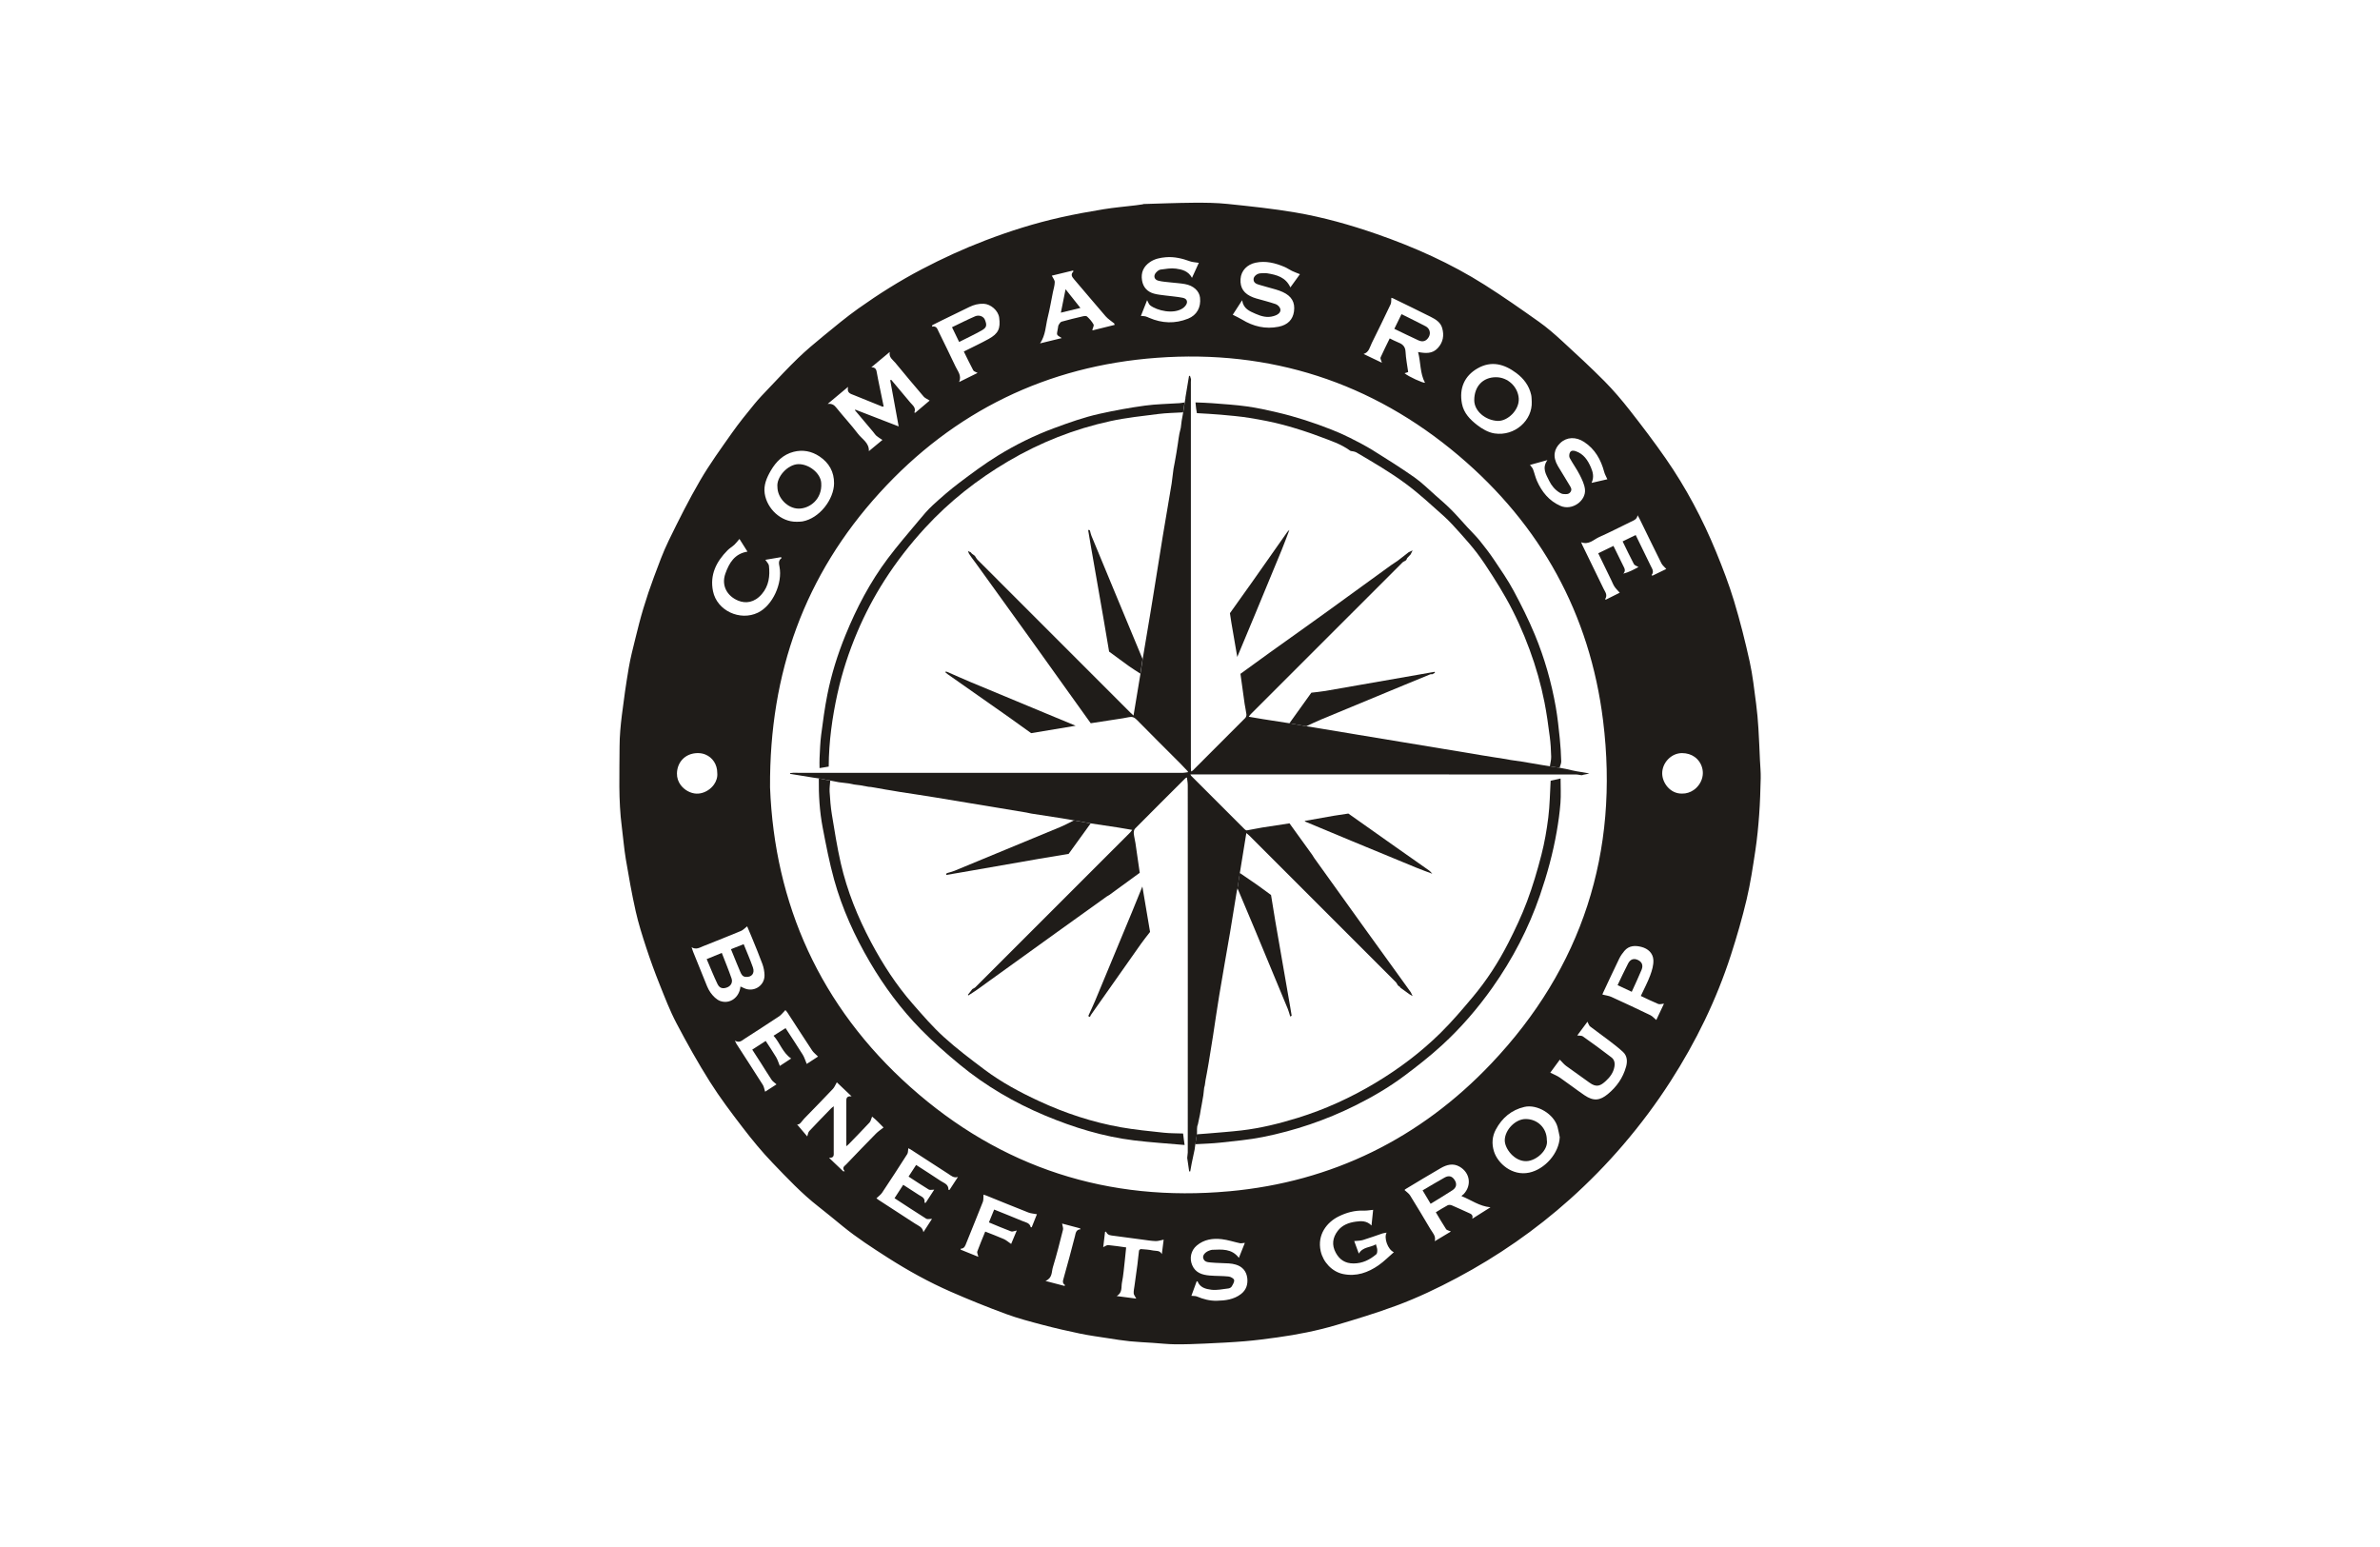 <?xml version="1.0" encoding="UTF-8"?>
<svg id="off_black" data-name="off black" xmlns="http://www.w3.org/2000/svg" width="200" height="130" viewBox="0 0 200 130">
  <defs>
    <style>
      .cls-1 {
        fill: #1f1c19;
      }
    </style>
  </defs>
  <g>
    <path class="cls-1" d="m99.612,33.429c.102-.612.204-1.224.306-1.836.027-.004.055-.007.082-.011.029.095.058.191.087.286-.005.074-.013.149-.013.223-.001,10.802-.001,21.604 0,32.406,0,.1.012.2.02.334.078-.046.119-.061.146-.088,1.468-1.466,2.937-2.931,4.399-4.404.07-.071.114-.211.103-.311-.033-.295-.108-.585-.151-.879-.121-.841-.235-1.683-.351-2.525.835-.605,1.67-1.21,2.504-1.815,1.587-1.134,3.178-2.262,4.76-3.403,1.802-1.299,3.596-2.609,5.394-3.913.184-.123.368-.245.552-.368.201-.156.402-.311.603-.467.106-.084.212-.167.318-.25.093-.043.185-.086.335-.156-.072.147-.117.24-.162.333-.101.107-.202.214-.303.322-.011.033-.022.065-.033.098l-.002-.021-.001.021c-.03.036-.059.071-.089.107,0,0,.003-.001.003-.001-.088.05-.193.084-.262.153-4.25,4.245-8.498,8.493-12.744,12.741-.06.06-.106.135-.176.225.431.074.807.141,1.184.201.744.118,1.489.232,2.234.347.471.083.942.165,1.414.248,1.215.2,2.43.401,3.646.601.243.041.487.083.73.123,2.384.394,4.768.788,7.152,1.183,1.099.182,2.198.366,3.297.549.364.058.728.117,1.093.175.126.018.252.036.378.054.301.052.603.105.904.157.301.044.601.087.902.131.257.043.514.086.771.129.318.054.636.108.954.162.216.034.432.068.649.102.13.021.259.043.389.064.142.021.284.041.427.062.18.034.359.067.539.101.29.065.578.141.87.192.358.063.719.105,1.09.194-.164.033-.327.065-.491.098-.042.014-.084.027-.127.041-.041-.003-.083-.007-.124-.01-.123-.018-.246-.053-.369-.053-10.694-.002-21.388-.002-32.083-.002-.101,0-.201,0-.33,0,.039.07.048.101.069.121,1.496,1.498,2.993,2.996,4.492,4.491.046.046.128.097.183.088.429-.072.853-.168,1.282-.238.765-.124,1.532-.235,2.299-.352.634.878,1.268,1.757,1.902,2.635.056.09.108.183.17.27,1.425,1.988,2.85,3.976,4.278,5.962,1.041,1.448,2.087,2.892,3.131,4.338.239.333.478.665.717.998.043.091.086.182.149.313-.121-.069-.193-.111-.265-.153-.131-.095-.261-.189-.392-.284l-.383-.278c-.001-.014-.004-.029-.007-.043-.028-.019-.056-.039-.083-.058l.023-.004-.023.006c-.037-.03-.073-.059-.11-.089l.002.003c-.061-.095-.106-.205-.184-.283-4.097-4.101-8.196-8.2-12.296-12.299-.069-.069-.149-.129-.256-.22-.188,1.158-.367,2.257-.545,3.356-.065.43-.129.86-.194,1.289-.02.072-.046.143-.058.216-.192,1.169-.383,2.339-.573,3.508-.303,1.755-.614,3.508-.906,5.265-.189,1.134-.347,2.273-.523,3.409-.119.768-.247,1.534-.371,2.301-.049.278-.098.555-.147.833-.037.193-.073.387-.11.58-.021.15-.043.3-.064.449l-.051.193c-.024.214-.048.428-.072.642-.045.257-.089.514-.134.77-.028.149-.055.298-.083.447-.021.128-.042.257-.063.385-.059.279-.117.558-.176.837-.12.27-.051.559-.082.837-.044.278-.088.555-.132.833l-.061.444c-.083.391-.168.781-.248,1.172-.045.222-.081.445-.121.668-.03.001-.059.003-.089.004-.055-.378-.11-.756-.165-1.134.015-.151.031-.303.046-.454.001-4.813.003-9.626.003-14.439.001-5.476.001-10.953-.003-16.429-0-.211-.044-.422-.07-.653-.081.038-.105.043-.119.057-1.416,1.412-2.835,2.822-4.241,4.244-.087.088-.118.272-.107.405.023.274.101.543.142.816.124.83.241,1.66.36,2.491-.857.625-1.715,1.249-2.572,1.874-.064.037-.132.068-.191.11-1.431,1.025-2.861,2.05-4.29,3.077-1.887,1.357-3.773,2.716-5.659,4.074-.235.171-.471.341-.706.512-.128.09-.256.181-.384.271-.2.13-.4.259-.599.389-.014-.018-.028-.037-.042-.055.077-.097.154-.193.231-.29.03-.04.061-.081.091-.121,0,0-.001.002-.001.002.02-.025.039-.049.059-.074,0,0-.004.003-.004.003.088-.053.191-.09.261-.161,4.334-4.329,8.665-8.661,12.996-12.993.06-.06.107-.134.176-.223-.431-.073-.806-.143-1.184-.201-.766-.118-1.533-.231-2.299-.346-.469-.084-.937-.167-1.406-.251-.336-.059-.672-.122-1.009-.175-.863-.136-1.727-.267-2.59-.4-.134-.028-.267-.062-.401-.085-2.539-.422-5.077-.846-7.616-1.263-1.004-.165-2.011-.313-3.017-.468-.235-.04-.471-.081-.706-.121-.163-.026-.327-.053-.49-.079-.283-.051-.567-.102-.85-.152-.128-.021-.257-.043-.385-.064-.067-.005-.134-.01-.2-.016-.235-.043-.471-.086-.706-.128-.171-.021-.343-.043-.514-.064-.148-.03-.296-.06-.444-.091-.28-.034-.56-.068-.84-.102-.236-.046-.473-.092-.709-.138-.14-.026-.28-.051-.42-.077-.18-.034-.36-.069-.54-.103-.151-.022-.302-.044-.453-.065-.656-.106-1.313-.213-1.969-.319.002-.021.003-.042.005-.063.089-.01.178-.019.268-.029.183.002.367.003.55.005.053.001.107.003.16.003,10.669 0,21.338 0,32.007-.002.147-0.0.295-.036.442-.056-.002-.021-.004-.043-.005-.064-.212-.222-.419-.449-.636-.667-1.221-1.224-2.451-2.44-3.661-3.674-.203-.207-.396-.279-.664-.217-.165.038-.332.068-.5.094-.901.14-1.802.278-2.703.416-.624-.871-1.248-1.743-1.873-2.614-1.093-1.529-2.184-3.06-3.28-4.586-1.35-1.879-2.704-3.754-4.057-5.631-.156-.216-.312-.433-.468-.649-.111-.149-.222-.299-.334-.448l-.222-.33c-.022-.056-.045-.113-.084-.213.115.054.179.084.243.114.026.032.052.065.078.097.026.02.052.039.078.059l-.005-.005c.039.029.077.057.116.086l-.002-.002c.025.02.049.04.074.06l-.001-.004c.075.11.135.236.228.329,4.279,4.284,8.56,8.565,12.842,12.846.073.073.152.141.264.244.2-1.205.392-2.364.584-3.524.062-.41.123-.819.185-1.229.211-1.261.423-2.523.634-3.784.075-.456.151-.913.224-1.369.276-1.72.547-3.441.829-5.161.243-1.48.498-2.958.747-4.436.052-.408.104-.817.156-1.225.037-.193.073-.387.11-.58.045-.257.09-.514.135-.77.04-.257.081-.513.121-.77.021-.15.043-.3.064-.45.021-.128.043-.257.064-.385.04-.167.08-.335.119-.502.024-.196.049-.393.073-.589.043-.235.086-.471.128-.706.043-.278.086-.556.128-.835.022-.129.043-.259.065-.388Z"/>
    <path class="cls-1" d="m108.355,60.779c.614-.856,1.228-1.713,1.842-2.569.395-.049.793-.082,1.185-.149,2.665-.461,5.329-.93,7.994-1.397.393-.069.786-.139,1.18-.208.01.027.019.053.029.08-.076.042-.152.084-.228.126-.056 0-.12-.016-.168.004-.73.297-1.458.597-2.187.899-2.332.966-4.664,1.93-6.994,2.9-.419.174-.826.375-1.239.563-.471-.083-.942-.165-1.414-.248Z"/>
    <path class="cls-1" d="m104.184,73.358c.481.329.966.654,1.443.99.399.281.789.576,1.183.865.12.735.233,1.471.36,2.204.415,2.402.835,4.803,1.252,7.205.042.241.087.482.12.724.003.02-.078.052-.119.078-.067-.211-.118-.429-.202-.634-.916-2.216-1.835-4.43-2.757-6.643-.487-1.169-.982-2.334-1.474-3.501.065-.43.129-.86.194-1.289Z"/>
    <path class="cls-1" d="m91.653,69.192c-.618.855-1.235,1.71-1.853,2.564-.828.137-1.657.27-2.485.413-2.158.374-4.316.753-6.473,1.13-.44.077-.881.15-1.321.225-0-.035-0-.071-.001-.106.025-.018.05-.035.076-.053.202-.061.41-.106.604-.186,2.971-1.225,5.942-2.453,8.91-3.687.388-.162.758-.366,1.137-.551.469.084.937.167,1.406.251Z"/>
    <path class="cls-1" d="m95.828,56.608c-.318-.209-.644-.407-.954-.628-.562-.401-1.115-.815-1.672-1.224-.16-.944-.317-1.888-.481-2.832-.351-2.024-.707-4.046-1.059-6.07-.077-.44-.149-.882-.223-1.322.046.006.093.013.139.019.006.017.012.035.018.052.04.142.067.29.123.425.6,1.457,1.204,2.912,1.808,4.367.828,1.995,1.658,3.989,2.486,5.984-.062.41-.123.819-.185,1.229Z"/>
    <path class="cls-1" d="m99.818,64.89c-.002-.021-.004-.043-.005-.064.002.021.004.043.005.064Z"/>
    <path class="cls-1" d="m79.589,56.457c.65.284,1.297.578,1.951.851,2.112.883,4.228,1.76,6.342,2.638.836.347,1.672.693,2.508,1.04-1.246.208-2.492.416-3.738.623-.631-.453-1.258-.91-1.893-1.357-1.709-1.203-3.421-2.401-5.13-3.602-.069-.049-.131-.108-.196-.163.023-.01.031-.026.026-.05.043.006.087.012.13.019Z"/>
    <path class="cls-1" d="m108.351,44.535c-.213.555-.414,1.115-.64,1.665-.745,1.814-1.497,3.626-2.249,5.437-.494,1.191-.993,2.38-1.49,3.57-.166-.964-.333-1.927-.497-2.891-.045-.262-.08-.525-.12-.787.637-.894,1.278-1.785,1.91-2.681.972-1.378,1.937-2.76,2.908-4.139.047-.067.118-.117.178-.174Z"/>
    <path class="cls-1" d="m120.361,73.424c-.446-.169-.896-.327-1.337-.508-1.822-.748-3.642-1.502-5.461-2.256-1.288-.534-2.575-1.072-3.862-1.61-.027-.011-.045-.042-.068-.064.815-.145,1.629-.293,2.445-.433.408-.07.819-.125,1.229-.187,1.333.942,2.666,1.886,4,2.827.925.652,1.855,1.298,2.778,1.953.105.074.184.185.276.279Z"/>
    <path class="cls-1" d="m91.456,85.37c.195-.434.402-.863.585-1.302,1.033-2.479,2.062-4.96,3.09-7.442.293-.709.578-1.421.867-2.132.216,1.273.431,2.547.646,3.82-.251.326-.513.644-.75.98-1.41,1.997-2.813,4-4.224,5.997-.04.057-.062.275-.213.08Z"/>
  </g>
  <g>
    <path class="cls-1" d="m130.307,65.605c-.061,1.027-.071,2.06-.197,3.079-.131,1.061-.315,2.124-.582,3.159-.34,1.317-.727,2.628-1.204,3.901-.448,1.196-.998,2.36-1.579,3.499-.825,1.617-1.811,3.141-2.978,4.533-.869,1.036-1.748,2.071-2.709,3.019-1.651,1.627-3.496,3.018-5.488,4.211-2.06,1.234-4.229,2.224-6.524,2.934-1.546.478-3.114.866-4.724,1.054-.949.11-1.903.176-2.855.259-.296.026-.594.045-.89.067l-.132.833c.7-.043,1.404-.057,2.1-.134,1.191-.132,2.391-.236,3.563-.469,2.707-.539,5.307-1.419,7.782-2.651,1.434-.713,2.817-1.521,4.1-2.477,1.099-.819,2.182-1.67,3.191-2.595,1.581-1.45,2.982-3.068,4.225-4.826,1.7-2.404,3.046-4.984,4.002-7.764.602-1.75,1.094-3.535,1.41-5.361.137-.793.253-1.594.313-2.396.052-.683.011-1.373.011-2.06-.278.062-.557.124-.835.186Z"/>
    <path class="cls-1" d="m70.382,58.259c.391-1.775.956-3.492,1.665-5.161.639-1.504,1.399-2.947,2.281-4.326,1.007-1.574,2.148-3.039,3.413-4.415,2.044-2.224,4.386-4.065,6.982-5.594,2.687-1.583,5.557-2.717,8.599-3.377,1.324-.287,2.681-.428,4.027-.599.684-.087,1.379-.092,2.069-.135.043-.278.086-.556.128-.834-.147.021-.293.052-.44.062-.965.067-1.937.074-2.893.205-1.28.176-2.556.408-3.818.689-1.304.29-2.563.739-3.818,1.204-1.659.614-3.235,1.393-4.732,2.315-1.118.689-2.177,1.479-3.227,2.271-.771.582-1.505,1.22-2.218,1.873-.444.406-.834.875-1.22,1.339-.872,1.045-1.764,2.076-2.58,3.163-1.48,1.972-2.617,4.142-3.547,6.423-.661,1.621-1.185,3.287-1.526,5.003-.223,1.122-.375,2.259-.522,3.394-.083.642-.099,1.292-.134,1.94-.015.282-.002.565-.002.848l.771-.129c.009-2.082.293-4.128.74-6.159Z"/>
    <path class="cls-1" d="m99.419,95.253c-.543-.021-1.089-.011-1.628-.069-1.202-.13-2.409-.244-3.598-.455-2.391-.425-4.686-1.182-6.888-2.205-1.599-.742-3.154-1.576-4.567-2.636-1.173-.88-2.349-1.768-3.433-2.753-.936-.85-1.768-1.82-2.604-2.774-1.382-1.578-2.517-3.332-3.5-5.179-1.121-2.107-2.013-4.313-2.547-6.643-.31-1.353-.523-2.729-.749-4.1-.103-.627-.149-1.265-.189-1.9-.02-.312.033-.629.053-.943-.14-.026-.28-.051-.42-.077-.18-.034-.36-.069-.54-.103-.018,1.386.064,2.768.324,4.128.281,1.469.564,2.943.963,4.383.676,2.437,1.72,4.729,2.998,6.912,1.21,2.067,2.636,3.98,4.311,5.688,1.02,1.04,2.12,2.008,3.245,2.935,2.169,1.787,4.579,3.196,7.169,4.281,2.403,1.007,4.885,1.769,7.479,2.088,1.411.173,2.832.26,4.249.386-.021-.15-.042-.299-.063-.449-.022-.171-.044-.343-.065-.514Z"/>
    <path class="cls-1" d="m100.577,34.718c.668.042,1.338.069,2.004.13.813.074,1.629.141,2.434.273.951.156,1.902.334,2.832.583,1.047.281,2.085.615,3.099.999.86.325,1.75.609,2.508,1.167.062.046.163.036.244.057.092.024.191.038.271.084,1.437.849,2.88,1.679,4.225,2.685,1.098.821,2.095,1.745,3.111,2.652.508.453.963.969,1.419,1.477.487.543.972,1.091,1.411,1.672.464.615.884,1.264,1.3,1.913.391.609.768,1.228,1.123,1.858.781,1.385,1.429,2.831,1.98,4.325.533,1.442.951,2.915,1.249,4.419.189.956.319,1.925.445,2.892.073.558.105,1.123.119,1.686.007.266-.071.534-.11.801.13.021.259.043.389.064.142.021.284.041.427.062.049-.179.143-.361.138-.538-.02-.635-.054-1.271-.12-1.904-.092-.886-.182-1.775-.336-2.652-.368-2.091-.949-4.13-1.762-6.088-.522-1.257-1.132-2.482-1.777-3.682-.484-.901-1.071-1.748-1.642-2.599-.376-.561-.788-1.099-1.214-1.624-.323-.397-.694-.755-1.042-1.132-.451-.489-.884-.996-1.354-1.467-.425-.426-.883-.819-1.335-1.217-.581-.512-1.135-1.066-1.766-1.509-1.13-.792-2.3-1.53-3.473-2.259-.625-.388-1.282-.727-1.94-1.058-.509-.256-1.033-.485-1.564-.694-1.478-.582-2.986-1.075-4.533-1.436-.843-.197-1.692-.386-2.548-.505-.962-.134-1.936-.192-2.905-.27-.473-.038-.949-.046-1.423-.067.018.172.036.344.053.516.021.128.043.257.064.385Z"/>
  </g>
  <g>
    <path class="cls-1" d="m125.852,35.37c.825.039,1.842-.911,1.773-1.895-.067-.953-.895-1.778-1.919-1.776-1.098.003-1.821.773-1.819,1.937.002.907.935,1.686,1.964,1.734Z"/>
    <path class="cls-1" d="m67.12,42.741c.918.001,1.992-.789,1.891-2.165-.06-.823-1.034-1.584-1.913-1.572-.905.012-1.865,1.086-1.768,1.915.008.945.872,1.821,1.789,1.822Z"/>
    <path class="cls-1" d="m128.204,94.034c-.859.003-1.734.906-1.753,1.773-.015.709.809,1.8,1.82,1.769.837-.025,1.863-.947,1.715-1.783-.001-.995-.778-1.761-1.782-1.758Z"/>
    <path class="cls-1" d="m147.898,63.952c-.042-.912-.073-1.825-.132-2.736-.044-.693-.101-1.386-.193-2.074-.158-1.182-.283-2.374-.539-3.535-.379-1.716-.809-3.425-1.318-5.106-.423-1.398-.949-2.77-1.505-4.123-1.136-2.768-2.535-5.404-4.243-7.862-.957-1.377-1.975-2.715-3.009-4.036-.668-.853-1.375-1.685-2.137-2.454-1.152-1.161-2.357-2.271-3.562-3.378-.618-.567-1.255-1.124-1.938-1.608-1.499-1.063-3.006-2.12-4.558-3.102-2.846-1.801-5.902-3.169-9.082-4.273-2.221-.771-4.48-1.408-6.793-1.804-1.891-.324-3.806-.523-5.716-.722-.952-.1-1.917-.109-2.875-.102-1.414.01-2.827.07-4.241.109-.001.007-.002.014-.003.021-.208.029-.415.062-.623.087-.899.109-1.803.184-2.695.33-1.214.199-2.426.418-3.626.688-2.152.484-4.253,1.143-6.315,1.933-1.828.699-3.599,1.512-5.333,2.421-1.861.974-3.629,2.09-5.336,3.302-1.011.719-1.967,1.517-2.928,2.304-.729.597-1.454,1.205-2.132,1.858-.836.805-1.626,1.659-2.427,2.5-.429.45-.864.898-1.257,1.38-.64.783-1.281,1.57-1.863,2.396-.927,1.316-1.877,2.623-2.686,4.011-.956,1.639-1.807,3.343-2.639,5.051-.481.986-.854,2.027-1.24,3.057-.326.872-.622,1.756-.891,2.647-.254.841-.467,1.694-.677,2.547-.2.812-.411,1.624-.55,2.447-.225,1.324-.417,2.655-.58,3.988-.106.867-.19,1.744-.191,2.616-.004,2.254-.107,4.512.188,6.759.118.901.186,1.811.336,2.706.246,1.463.504,2.927.829,4.375.233,1.037.556,2.057.888,3.069.341,1.039.717,2.069,1.123,3.084.44,1.101.865,2.215,1.416,3.261.878,1.668,1.799,3.32,2.805,4.914.847,1.343,1.81,2.617,2.778,3.878.784,1.021,1.606,2.023,2.498,2.949,1.226,1.273,2.438,2.568,3.84,3.661.694.541,1.37,1.105,2.052,1.661,1.193.973,2.481,1.806,3.777,2.635,1.7,1.087,3.461,2.061,5.306,2.869,1.524.668,3.07,1.291,4.632,1.867,1.008.371,2.054.645,3.095.919,1.037.274,2.085.514,3.136.732.783.162,1.578.268,2.369.39.598.093,1.196.191,1.798.252.64.065,1.283.09,1.925.134.632.042,1.263.115,1.895.122.829.008,1.658-.022,2.486-.06,1.12-.051,2.24-.104,3.357-.196.917-.076,1.832-.198,2.744-.324,1.674-.231,3.331-.557,4.95-1.036,1.696-.501,3.392-1.02,5.05-1.633,1.758-.65,3.453-1.456,5.111-2.339,3.422-1.822,6.586-4.017,9.474-6.601,1.592-1.424,3.087-2.948,4.478-4.573,1.447-1.69,2.775-3.465,3.977-5.336,2.137-3.324,3.859-6.848,5.074-10.609.497-1.538.948-3.094,1.321-4.666.321-1.351.526-2.732.734-4.108.151-.998.248-2.007.322-3.014.075-1.027.106-2.058.13-3.088.011-.476-.037-.953-.059-1.429Zm-10.82-20.118c.229-.11.478-.191.535-.534.053.093.11.183.157.279.614,1.254,1.222,2.512,1.846,3.761.083.166.247.29.408.473-.347.168-.756.367-1.166.565-.023-.018-.046-.035-.069-.053.228-.289.051-.519-.067-.76-.421-.86-.839-1.721-1.27-2.605-.371.182-.721.353-1.097.537.321.654.621,1.288.948,1.908.055.105.227.148.385.244-.417.224-.814.44-1.277.558.23-.25.099-.452-.007-.663-.272-.543-.536-1.089-.821-1.669-.427.207-.842.408-1.279.62.375.772.738,1.519,1.101,2.266.088.182.159.376.271.543.111.167.262.307.436.504-.346.173-.753.376-1.161.58-.025-.012-.049-.024-.074-.035.242-.35.011-.605-.123-.88-.597-1.227-1.195-2.455-1.792-3.682-.027-.055-.047-.114-.093-.224.653.25,1.052-.233,1.527-.442.907-.4,1.787-.861,2.68-1.292Zm-7.043-5.171c-.479.676-.115,1.204.145,1.736.2.411.487.758.882,1.001.094.058.207.109.313.115.216.013.447.051.602-.175.154-.225.009-.405-.091-.576-.315-.538-.653-1.062-.97-1.599-.474-.803-.307-1.457.2-1.937.542-.513,1.306-.544,2.001-.091.913.595,1.415,1.488,1.69,2.524.052.197.162.378.266.614-.389.089-.822.188-1.33.304.229-.475.118-.907-.054-1.303-.259-.599-.605-1.136-1.286-1.364-.208-.07-.38-.059-.471.106-.069.125-.088.344-.024.464.26.482.589.928.837,1.415.196.384.397.799.445,1.217.11.958-1.072,1.833-2.066,1.395-.952-.42-1.559-1.174-1.968-2.101-.138-.313-.209-.656-.332-.977-.046-.122-.153-.22-.255-.361.471-.13.93-.258,1.464-.406Zm-5.872-7.706c1.162-.666,2.244-.367,3.255.388.629.47,1.081,1.064,1.253,1.841.041.185.032.38.046.57.073,1.558-1.42,2.924-3.127,2.667-.512-.077-1.037-.376-1.455-.703-.589-.46-1.131-.992-1.284-1.805-.241-1.279.206-2.325,1.313-2.959Zm-8.894-2.116c.541-1.088,1.073-2.18,1.593-3.278.065-.137.037-.318.057-.535.019.005.088.015.147.044,1.054.514,2.11,1.022,3.157,1.55.411.207.822.451.964.928.187.628.085,1.219-.373,1.71-.446.479-1.014.44-1.647.322.231.872.152,1.785.582,2.585-.155.035-1.37-.507-1.718-.802.097-.032.179-.059.303-.1-.077-.567-.193-1.138-.221-1.714-.024-.481-.304-.662-.684-.807-.208-.08-.404-.19-.646-.307-.262.539-.53,1.065-.77,1.605-.038.085.054.229.113.44-.551-.264-1.045-.5-1.539-.736.462-.147.518-.573.684-.906Zm-7.696-2.93c-.058-.149-.227-.306-.381-.358-.537-.182-1.089-.32-1.635-.476-.082-.023-.163-.052-.242-.082-.775-.293-1.119-.794-1.068-1.551.048-.717.572-1.221,1.261-1.368.851-.182,1.661.024,2.442.357.215.092.408.232.619.333.201.096.412.171.669.275-.25.347-.52.72-.803,1.111-.395-.862-1.151-1.057-1.941-1.184-.187-.03-.385-.011-.576 0-.283.018-.56.244-.575.473-.02.298.199.41.43.479.471.143.949.263,1.422.402.204.06.407.131.6.219.74.34,1.052.862.943,1.634-.096.678-.518,1.13-1.3,1.284-1.099.217-2.115-.023-3.064-.603-.235-.144-.49-.257-.781-.407.228-.352.483-.747.788-1.218.105.721.629.917,1.119,1.135.488.217.993.359,1.532.194.091-.028.183-.059.267-.103.221-.116.365-.312.273-.547Zm-8.172-.885c-.493-.099-.999-.131-1.499-.198-.314-.042-.634-.069-.937-.155-.55-.155-.896-.527-.994-1.098-.114-.664.122-1.187.677-1.561.397-.267.851-.358,1.322-.397.708-.059,1.372.102,2.031.341.213.077.452.081.741.129-.175.385-.365.8-.575,1.261-.31-.578-.842-.706-1.353-.775-.419-.057-.861.025-1.289.081-.13.017-.265.131-.364.234-.256.267-.184.606.175.699.351.092.722.107,1.085.151.385.046.774.064,1.154.133.72.129,1.206.581,1.268,1.141.092.826-.275,1.475-1.002,1.766-1.1.441-2.19.396-3.271-.069-.106-.045-.21-.1-.321-.125-.111-.026-.23-.022-.376-.034.172-.436.338-.855.523-1.325.097.17.142.346.256.433.585.45,1.957.775,2.742.246.079-.053.15-.122.211-.195.249-.293.171-.607-.207-.683Zm-11.355,1.637c.173-.692.29-1.399.432-2.1.058-.286.154-.572.156-.859.001-.167-.149-.336-.248-.539.545-.132,1.159-.281,1.774-.43.019.021.038.042.057.062-.265.252-.156.443.032.661.893,1.036,1.765,2.091,2.663,3.123.201.231.477.397.716.596.02.016.019.057.038.126-.627.155-1.234.306-1.845.457-.005-.008-.03-.028-.027-.041.036-.156.155-.353.099-.456-.134-.248-.335-.469-.543-.664-.068-.064-.248-.042-.367-.014-.592.138-1.184.281-1.769.446-.101.029-.185.162-.247.265-.047.078-.051.184-.066.279-.093.586-.199.52.321.836-.627.153-1.195.292-1.822.445.477-.709.466-1.479.645-2.192Zm-9.698.658c.271-.136.541-.273.814-.406.765-.374,1.532-.746,2.298-1.119.379-.185.769-.287,1.201-.269.595.026,1.223.565,1.304,1.164.123.916-.068,1.341-.886,1.793-.67.37-1.367.693-2.086,1.055.264.533.519,1.067.797,1.588.047.087.198.119.361.21-.509.251-1.002.495-1.553.767.232-.542-.112-.901-.297-1.295-.467-.993-.955-1.976-1.435-2.962-.105-.216-.168-.478-.55-.399.011-.042.022-.085.033-.127Zm-7.082,5.189c-.117.519.208.581.496.695.796.316,1.588.643,2.382.964.016.006.037-.001.115-.005-.159-.773-.313-1.517-.465-2.261-.037-.183-.075-.366-.104-.551-.039-.255-.086-.495-.469-.487.516-.43,1.033-.86,1.55-1.291-.1.458.253.654.461.906.787.958,1.584,1.907,2.39,2.849.108.126.286.192.501.331-.38.322-.793.672-1.207,1.023-.027-.005-.054-.011-.081-.016.167-.416-.148-.607-.344-.845-.527-.64-1.064-1.271-1.597-1.905-.029.01-.058.02-.087.03.234,1.279.468,2.558.711,3.886-1.259-.487-2.453-.949-3.647-1.412-.009.018-.018.036-.026.054.506.601,1.013,1.202,1.519,1.804.101.12.186.259.304.36.149.126.324.222.486.33-.347.287-.737.61-1.14.943.034-.705-.569-1.005-.911-1.455-.572-.752-1.219-1.446-1.812-2.183-.175-.218-.346-.378-.741-.331.604-.504,1.123-.939,1.718-1.436Zm-6.493,7.038c.443-.763,1.049-1.359,1.919-1.581.766-.195,1.504-.06,2.177.391.809.542,1.227,1.302,1.22,2.258-.009,1.325-1.202,2.944-2.666,3.203-.156.028-.319.018-.479.026-1.324.022-2.491-1.094-2.684-2.377-.105-.698.169-1.328.513-1.921Zm-3.635,6.695c.172-.173.391-.299.572-.465.143-.132.259-.293.429-.489.21.333.444.703.673,1.066-1.086.177-1.535.951-1.855,1.843-.36,1.005.144,1.893,1.071,2.274.627.258,1.362.18,1.988-.546.597-.693.699-1.527.6-2.395-.018-.154-.176-.292-.301-.488.44-.074.879-.148,1.319-.223.015.025.031.05.046.075-.292.202-.226.474-.175.739.263,1.37-.561,3.246-1.82,3.853-1.495.72-3.435-.165-3.769-1.807-.28-1.375.276-2.485,1.222-3.437Zm-3.946,19.715c-.193-.266-.314-.594-.306-.968.009-.456.174-.879.472-1.189.149-.155.331-.282.543-.372.212-.089.455-.141.724-.144.235-.003.456.04.655.122.597.245.996.834.993,1.542.036.357-.075.697-.276.98-.268.378-.695.655-1.145.738-.112.021-.226.029-.34.024-.473-.021-.998-.291-1.32-.733Zm3.342,18.164c-.322-.113-.617-.419-.826-.709-.232-.322-.362-.72-.517-1.094-.324-.781-.636-1.568-.952-2.353-.039-.096-.067-.196-.123-.363.395.232.686.022.987-.097,1.056-.419,2.113-.838,3.162-1.274.18-.075.323-.238.522-.389.115.273.26.605.395.94.3.74.612,1.477.886,2.227.107.293.169.617.177.929.023.917-.946,1.499-1.763,1.078-.08-.041-.164-.075-.258-.117-.081.907-.879,1.505-1.69,1.221Zm5.951,4.828c-.314.206-.667.437-.953.623-.111-.269-.183-.518-.311-.734-.272-.459-.574-.899-.876-1.365-.374.241-.74.478-1.131.73.247.382.49.753.728,1.126.301.472.591.952.903,1.417.09.134.242.226.407.375-.297.192-.648.419-.956.618-.074-.229-.097-.423-.192-.573-.735-1.16-1.484-2.311-2.228-3.466-.033-.051-.053-.109-.12-.25.381.217.589-.013.819-.162.969-.625,1.94-1.247,2.9-1.886.187-.125.326-.322.523-.522.018.021.104.102.166.197.694,1.064,1.378,2.135,2.08,3.194.121.182.307.32.498.514-.294.192-.653.425-.95.619-.12-.285-.194-.549-.332-.771-.467-.75-.958-1.485-1.447-2.238-.34.216-.662.419-1.01.64.536.586.755,1.42,1.482,1.914Zm4.632,8.892c-.138.145-.406.264-.13.585-.042.001-.084.002-.127.003-.378-.36-.756-.72-1.192-1.135.452.02.393-.251.393-.487-0-1.262-0-2.524-0-3.844-.098.078-.164.119-.217.174-.618.637-1.24,1.27-1.845,1.919-.092.099-.104.274-.163.442-.297-.352-.614-.726-.855-1.01.238.054.391-.275.606-.496.807-.826,1.612-1.654,2.407-2.492.131-.138.201-.333.328-.55.36.342.768.729,1.24,1.177-.474-.041-.444.223-.443.488.005,1.219.002,2.439.002,3.705.084-.071.145-.114.197-.168.588-.607,1.18-1.209,1.755-1.828.099-.106.124-.281.212-.492.346.261.667.624.962.913-.233.186-.454.33-.634.513-.84.854-1.672,1.715-2.497,2.582Zm8.676,2.148c-.03-.001-.06-.003-.09-.005.016-.479-.384-.566-.664-.755-.672-.451-1.356-.885-2.053-1.336-.212.326-.415.638-.636.978.575.373,1.131.744,1.702,1.091.094.057.252.008.455.008-.25.384-.482.741-.714,1.099-.036-0-.072-.001-.108-.002.081-.422-.246-.506-.478-.661-.426-.284-.859-.557-1.305-.844-.245.378-.482.743-.731,1.126.894.582,1.775,1.164,2.668,1.726.098.061.267.008.481.008-.259.401-.491.76-.723,1.12-.065-.436-.427-.54-.699-.719-1.025-.673-2.057-1.336-3.085-2.004-.074-.048-.142-.106-.164-.123.177-.171.362-.298.478-.471.716-1.075,1.421-2.157,2.114-3.246.077-.121.057-.303.087-.49.041.02.111.047.173.087,1.067.689,2.133,1.38,3.198,2.071.233.151.446.367.802.255-.236.363-.473.725-.709,1.088Zm6.906,3.139c-.044,0-.081.004-.082-0-.084-.376-.43-.409-.702-.523-.776-.326-1.559-.635-2.372-.963-.148.363-.291.711-.441,1.079.635.262,1.244.525,1.864.757.116.043.28-.04.476-.075-.175.418-.338.807-.472,1.129-.243-.165-.416-.323-.619-.412-.502-.222-1.018-.412-1.559-.627-.229.566-.463,1.113-.666,1.67-.038.103.045.25.089.451-.512-.208-.995-.404-1.479-.599-.003-.027-.006-.054-.009-.081.325-.014.386-.254.477-.48.461-1.152.935-2.3,1.388-3.456.065-.167.036-.37.054-.61.036.011.134.037.227.074,1.181.477,2.358.961,3.543,1.427.213.084.454.095.72.146-.125.313-.282.708-.437,1.095Zm3.631.761c-.308,1.173-.61,2.349-.946,3.514-.069.239-.132.422.122.593-.018.021-.037.042-.055.063-.5-.131-.999-.262-1.596-.418.598-.246.502-.762.623-1.155.318-1.038.584-2.093.849-3.146.037-.148-.044-.325-.076-.521.497.132.997.265,1.496.397.021.025.043.051.064.076-.41.04-.413.335-.481.596Zm7.301,1.497c-.167-.337-.489-.252-.734-.303-.336-.071-.682-.093-1.025-.119-.05-.004-.148.082-.156.136-.054.385-.084.773-.133,1.158-.078.602-.166,1.203-.248,1.804-.028.207-.078.416-.066.62.007.125.114.244.216.444-.554-.072-1.056-.137-1.641-.213.505-.303.362-.764.439-1.137.124-.606.167-1.229.239-1.846.042-.357.073-.715.113-1.107-.514-.07-1.01-.149-1.508-.195-.114-.011-.238.094-.418.172.051-.43.101-.853.152-1.277.028-.01.056-.02.084-.029.128.335.421.319.682.356.799.112,1.599.216,2.399.32.363.047.725.11,1.09.122.211.007.425-.073.672-.12-.047.371-.101.792-.154,1.214Zm6.661,3.351c-.605.468-1.323.556-2.054.569-.575.011-1.121-.131-1.65-.356-.127-.054-.283-.038-.471-.059.15-.411.295-.807.439-1.203.025-.007.05-.013.076-.02.209.543.712.654,1.158.712.469.061.963-.054,1.445-.11.096-.011.221-.08.267-.159.1-.173.241-.389.205-.552-.028-.128-.289-.272-.46-.29-.526-.056-1.059-.038-1.587-.082-.625-.053-1.199-.219-1.477-.875-.244-.576-.105-1.232.384-1.645.608-.514,1.343-.624,2.096-.537.517.06,1.02.231,1.532.34.106.022.224-.014.415-.029-.168.42-.328.824-.502,1.26-.606-.797-1.437-.704-2.247-.677-.073.002-.145.034-.216.057-.352.117-.593.388-.537.629.081.352.401.356.661.381.496.048.998.044,1.496.076.197.012.397.046.586.102.567.169.897.569.963,1.145.059.517-.091.989-.523,1.323Zm11.56-2.417c-.892.621-1.875.969-2.984.74-.941-.194-1.683-1.013-1.886-1.925-.308-1.385.525-2.423,1.493-2.907.672-.337,1.377-.527,2.138-.497.253.01.507-.041.777-.065-.039.38-.085.818-.137,1.317-.403-.415-.871-.387-1.322-.325-.588.081-1.14.281-1.518.779-.433.571-.515,1.182-.164,1.83.323.597.799.904,1.498.903.749-.001,1.358-.308,1.906-.769.079-.066.088-.245.084-.37-.003-.131-.06-.26-.114-.469-.473.288-1.089.196-1.437.781-.141-.385-.274-.747-.386-1.053.279-.03.512-.021.723-.085.553-.168,1.095-.37,1.643-.553.104-.035.216-.043.356-.07-.245.436.094,1.422.609,1.644-.447.386-.833.783-1.28,1.093Zm7.867-3.902c.103-.344-.118-.413-.319-.503-.468-.208-.93-.43-1.401-.628-.1-.042-.254-.052-.346-.004-.33.173-.643.377-.995.588.29.482.563.96.864,1.419.06.092.227.114.405.197-.477.287-.918.552-1.359.817.116-.439-.179-.704-.354-1.001-.565-.957-1.136-1.909-1.721-2.853-.102-.164-.284-.278-.461-.444-.019.022.015-.043.069-.076.988-.594,1.973-1.195,2.972-1.77.497-.286,1.033-.438,1.581-.122.885.51,1.038,1.576.338,2.313-.05.053-.128.079-.177.161.809.317,1.49.851,2.436.939-.549.346-1.041.656-1.533.966Zm-20.426-2.312c-10.152.927-19.165-1.959-26.789-8.76-7.606-6.785-11.414-15.396-11.794-25.184-.055-9.681,2.935-17.86,9.204-24.747,6.242-6.858,14.088-10.671,23.307-11.35,9.509-.7,18.057,2.04,25.356,8.218,6.891,5.833,11.027,13.299,12.137,22.276,1.365,11.039-1.743,20.756-9.416,28.833-5.961,6.275-13.354,9.926-22.005,10.715Zm25.208-1.567c-1.426.301-2.643-.775-2.958-1.787-.199-.642-.151-1.261.16-1.84.522-.969,1.305-1.641,2.395-1.895,1.082-.252,2.492.607,2.788,1.686.077.281.124.571.185.857-.056,1.35-1.255,2.701-2.571,2.979Zm8.138-8.885c-.255.924-.793,1.681-1.526,2.283-.655.539-1.192.625-1.969.094-.696-.475-1.364-.993-2.057-1.473-.24-.166-.521-.273-.811-.421.247-.337.54-.737.8-1.091.193.194.341.384.527.521.645.476,1.311.925,1.956,1.402.616.456.957.262,1.391-.139.332-.307.628-.681.715-1.189.059-.343-.016-.606-.249-.786-.786-.609-1.593-1.191-2.404-1.766-.105-.075-.282-.049-.471-.076.299-.403.589-.792.858-1.154.095.174.129.321.222.393.513.397,1.046.769,1.561,1.163.411.315.826.63,1.205.981.37.343.378.811.255,1.257Zm2.545-3.942c-.188-.156-.324-.321-.499-.405-1.085-.523-2.175-1.035-3.272-1.533-.223-.102-.481-.129-.751-.198-.005.018.004-.052.033-.114.457-.975.911-1.952,1.381-2.921.11-.227.264-.438.427-.633.391-.467.921-.47,1.44-.334.545.142.963.521.996,1.088.025.43-.113.89-.267,1.304-.214.578-.51,1.125-.789,1.726.497.232.973.47,1.464.673.122.051.291-.012.483-.025-.23.489-.451.957-.646,1.371Zm3.388-19.532c-.08.079-.166.151-.259.214-.278.189-.609.299-.958.291-.248.007-.478-.045-.682-.141-.204-.096-.383-.235-.53-.4-.295-.33-.465-.765-.462-1.17.003-.45.197-.873.502-1.183.305-.311.72-.508,1.166-.507.421.001.774.122,1.049.315.092.065.175.137.249.217.297.317.453.738.449,1.155-.005.459-.208.893-.526,1.209Z"/>
    <path class="cls-1" d="m60.655,80.078c-.439.18-.836.342-1.27.52.307.715.583,1.417.909,2.093.175.363.455.423.819.28.303-.119.478-.415.359-.757-.248-.716-.539-1.417-.817-2.136Z"/>
    <path class="cls-1" d="m62.664,82.093c.502.039.782-.299.605-.8-.231-.655-.511-1.293-.775-1.949-.364.142-.709.277-1.07.418.054.131.098.237.141.344.208.509.411,1.02.628,1.526.091.212.182.438.471.461Z"/>
    <path class="cls-1" d="m120.062,28.326c.196-.331.075-.73-.249-.901-.667-.352-1.347-.679-2.039-1.025-.206.421-.397.812-.603,1.233.686.329,1.353.659,2.03.969.373.171.665.054.861-.276Z"/>
    <path class="cls-1" d="m121.393,98.956c-.616.34-1.216.707-1.846,1.076.225.376.437.731.673,1.125.634-.39,1.24-.746,1.827-1.132.348-.229.398-.534.197-.856-.206-.33-.483-.417-.852-.214Z"/>
    <path class="cls-1" d="m82.515,27.755c.425-.243.422-.454.249-.887-.112-.281-.49-.431-.82-.289-.65.28-1.281.603-1.944.919.204.422.393.811.6,1.237.652-.33,1.299-.628,1.915-.98Z"/>
    <path class="cls-1" d="m89.544,24.305c-.135.675-.26,1.296-.395,1.969.557-.135,1.069-.259,1.642-.398-.426-.537-.82-1.032-1.248-1.571Z"/>
    <path class="cls-1" d="m137.648,80.675c-.341-.166-.635-.084-.831.288-.31.592-.586,1.201-.886,1.822.402.189.776.364,1.19.559.287-.638.573-1.232.823-1.842.158-.387.036-.666-.296-.827Z"/>
  </g>
</svg>
